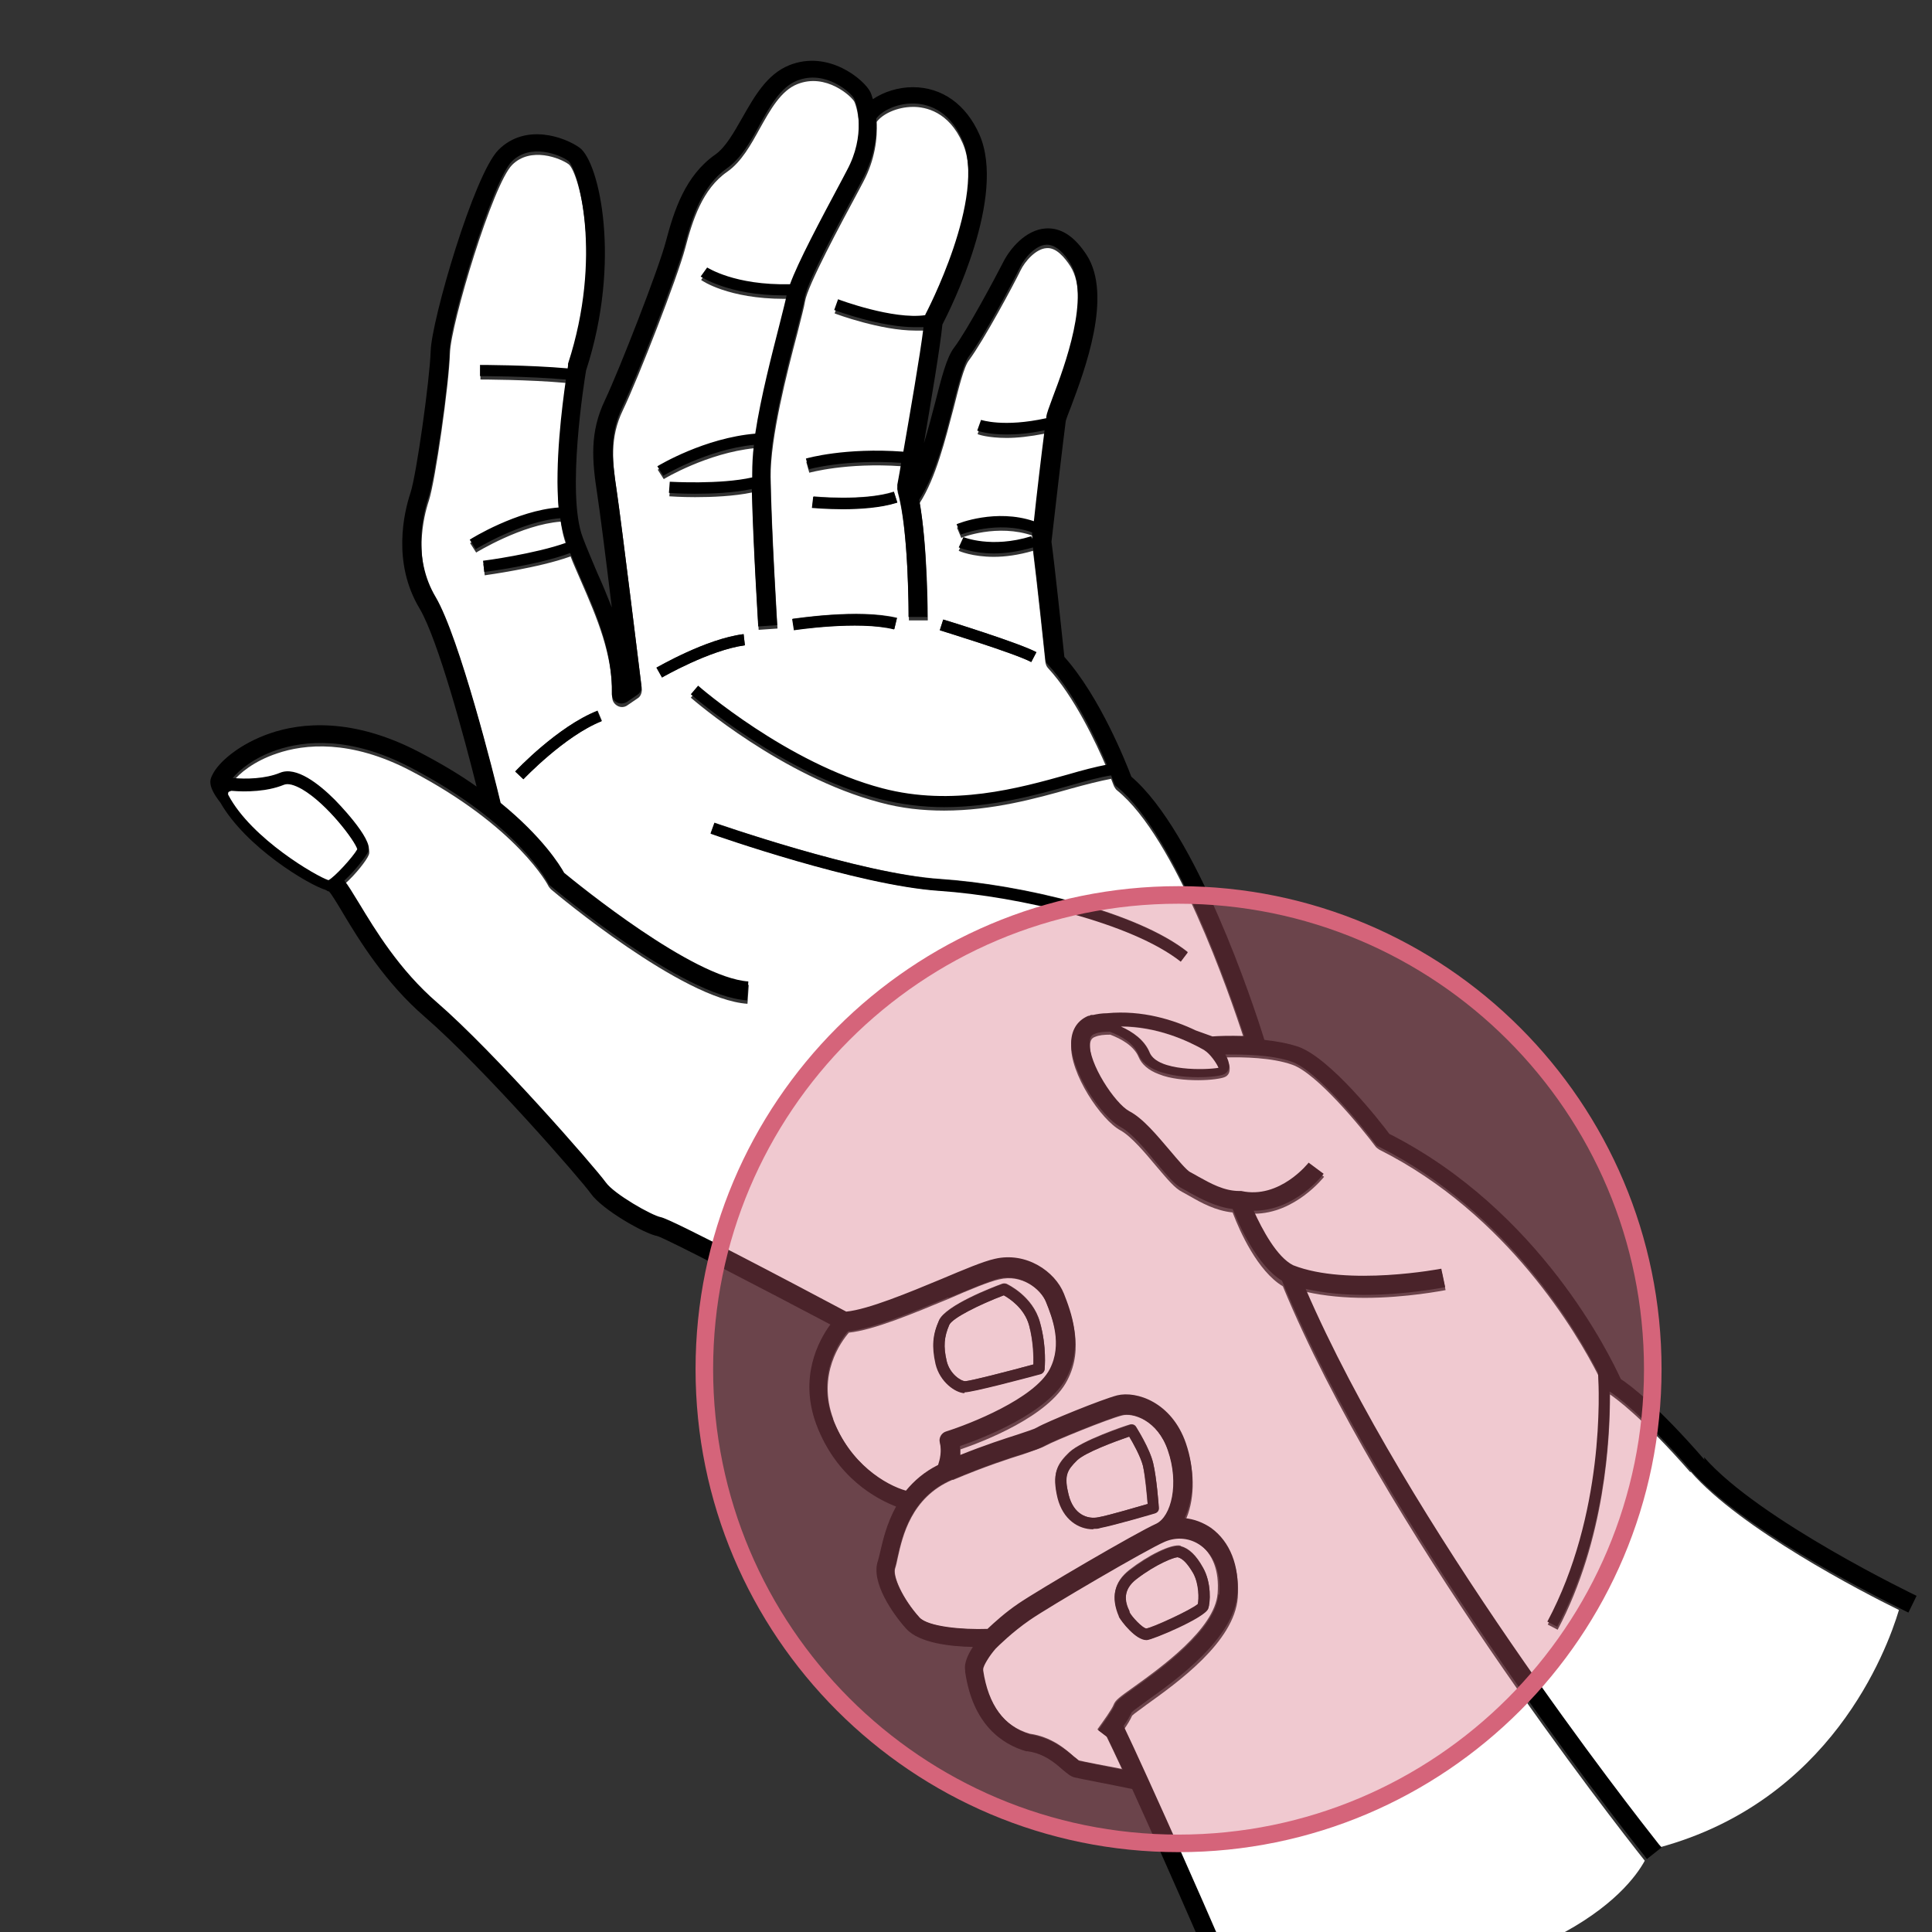 <svg width="55" height="55" viewBox="0 0 55 55" fill="none" xmlns="http://www.w3.org/2000/svg">
<rect x="0" y="0" width="55" height="55" fill="#333333" stroke="none"/>
<g clip-path="url(#clip0_184_8173)">
<path d="M35.09 34.516C34.601 34.467 34.186 34.234 33.868 34.051C33.782 34.002 33.709 33.965 33.648 33.929C33.452 33.831 33.245 33.587 32.914 33.196C32.597 32.817 32.206 32.352 31.9 32.181C31.35 31.888 30.446 30.555 30.494 29.724C30.519 29.382 30.69 29.125 30.983 29.015C30.983 29.015 30.996 29.015 31.008 29.015C31.02 29.015 31.044 28.991 31.069 28.991C31.081 28.991 31.106 28.991 31.118 28.991C31.24 28.954 31.375 28.942 31.509 28.942C32.523 28.857 33.428 29.15 34.039 29.431C34.259 29.504 34.43 29.566 34.516 29.602C34.65 29.602 35.005 29.578 35.42 29.59C34.992 28.27 33.465 23.846 31.802 22.501C31.766 22.477 31.741 22.428 31.717 22.391C31.717 22.391 31.68 22.305 31.631 22.171C31.313 22.232 30.922 22.33 30.482 22.452C29.492 22.733 28.246 23.076 26.877 23.076C26.278 23.076 25.667 23.014 25.043 22.843C22.269 22.11 19.763 19.947 19.666 19.861L19.873 19.617C19.873 19.617 22.416 21.829 25.117 22.538C27.109 23.063 29.003 22.538 30.397 22.147C30.812 22.037 31.179 21.927 31.509 21.866C31.203 21.144 30.58 19.824 29.834 19.018C29.798 18.981 29.773 18.92 29.761 18.859C29.761 18.834 29.505 16.439 29.407 15.681C28.991 15.803 28.612 15.852 28.294 15.852C27.683 15.852 27.317 15.693 27.292 15.681L27.427 15.388C27.427 15.388 28.221 15.718 29.358 15.363L29.382 15.437C29.382 15.437 29.382 15.437 29.382 15.424C29.382 15.412 29.382 15.327 29.407 15.204V15.253C28.404 14.899 27.366 15.302 27.366 15.314L27.243 15.021C27.243 15.021 28.368 14.581 29.443 14.935C29.529 14.239 29.676 12.992 29.749 12.344C29.309 12.43 28.954 12.467 28.661 12.467C28.123 12.467 27.842 12.369 27.83 12.357L27.94 12.051C27.94 12.051 28.576 12.271 29.798 12.002C29.798 11.99 29.798 11.978 29.798 11.966C29.81 11.868 29.871 11.709 29.981 11.403C30.311 10.536 31.069 8.519 30.47 7.578C30.311 7.333 30.067 7.04 29.798 7.064C29.492 7.077 29.174 7.443 29.052 7.7C28.869 8.079 28.013 9.68 27.586 10.254C27.439 10.438 27.292 11.049 27.146 11.623C26.913 12.503 26.645 13.603 26.18 14.324C26.412 15.595 26.412 17.576 26.412 17.661H25.875C25.875 17.661 25.875 15.119 25.557 14.019C25.557 13.982 25.544 13.933 25.557 13.897C25.557 13.897 25.606 13.64 25.667 13.273C24.078 13.163 23.051 13.457 23.039 13.457L22.953 13.151C22.953 13.151 24.066 12.833 25.728 12.956C25.911 11.892 26.204 10.218 26.302 9.411C26.229 9.411 26.143 9.411 26.058 9.411C25.08 9.411 23.821 8.947 23.76 8.922L23.87 8.617C23.87 8.617 25.434 9.203 26.351 9.069C26.351 9.069 26.351 9.069 26.351 9.057C26.363 9.02 28.123 5.696 27.402 4.07C27.011 3.178 26.351 3.043 25.997 3.043C25.532 3.043 25.117 3.251 24.958 3.471C24.982 3.936 24.909 4.547 24.579 5.17L24.457 5.402C23.943 6.356 22.99 8.128 22.917 8.58C22.892 8.739 22.807 9.057 22.697 9.497C22.403 10.609 21.927 12.467 21.939 13.579C21.963 15.131 22.134 17.869 22.134 17.893L21.597 17.93C21.597 17.93 21.45 15.608 21.413 14.019C20.888 14.129 20.265 14.153 19.788 14.153C19.372 14.153 19.079 14.129 19.055 14.129L19.079 13.811C19.079 13.811 20.497 13.897 21.426 13.689C21.426 13.652 21.426 13.616 21.426 13.579C21.426 13.334 21.438 13.053 21.474 12.76C20.142 12.894 18.908 13.628 18.896 13.64L18.724 13.371C18.724 13.371 20.069 12.564 21.511 12.442C21.67 11.391 21.976 10.181 22.196 9.362C22.293 8.971 22.391 8.629 22.403 8.507C22.379 8.507 22.342 8.507 22.318 8.507C20.741 8.507 19.983 7.993 19.959 7.969L20.142 7.712C20.142 7.712 20.912 8.226 22.501 8.189C22.733 7.541 23.345 6.392 24.005 5.17L24.127 4.938C24.652 3.972 24.408 3.08 24.322 2.897C24.249 2.75 23.516 2.066 22.697 2.396C22.232 2.579 21.927 3.129 21.633 3.654C21.377 4.119 21.108 4.608 20.704 4.889C19.996 5.378 19.715 6.27 19.507 7.064C19.287 7.896 18.174 10.755 17.735 11.672C17.356 12.454 17.429 13.151 17.563 14.031C17.698 14.935 18.248 19.433 18.272 19.629C18.272 19.727 18.236 19.824 18.162 19.873L17.857 20.081C17.771 20.142 17.661 20.142 17.576 20.093C17.49 20.044 17.429 19.959 17.429 19.849C17.453 18.639 16.989 17.576 16.537 16.537C16.439 16.304 16.329 16.072 16.243 15.84C15.327 16.17 13.872 16.366 13.799 16.378L13.762 16.06C13.762 16.06 15.241 15.864 16.133 15.547C16.133 15.534 16.133 15.522 16.121 15.51C16.048 15.327 15.999 15.094 15.962 14.85C14.85 14.935 13.579 15.718 13.555 15.73L13.383 15.461C13.383 15.461 14.728 14.63 15.913 14.544C15.803 13.31 16.011 11.66 16.121 10.902C15.046 10.804 13.689 10.804 13.677 10.804V10.487C13.677 10.487 15.082 10.487 16.17 10.584C16.17 10.536 16.182 10.499 16.182 10.487C16.182 10.474 16.182 10.462 16.182 10.45C17.172 7.419 16.488 4.938 16.195 4.681C15.95 4.498 15.107 4.168 14.581 4.693C14.031 5.243 12.833 9.216 12.809 10.059C12.784 10.939 12.393 13.689 12.21 14.251C12.051 14.728 11.746 15.974 12.418 17.099C13.102 18.235 14.08 22.171 14.263 22.953C15.473 23.931 15.962 24.726 16.072 24.945C16.476 25.276 19.727 27.928 21.316 28.038L21.279 28.576C19.421 28.453 15.84 25.447 15.693 25.324C15.669 25.3 15.645 25.276 15.62 25.239C15.62 25.227 14.752 23.54 11.684 21.939C9.973 21.047 8.666 21.181 7.883 21.45C7.223 21.67 6.808 22.024 6.637 22.244C7.028 22.269 7.566 22.269 7.981 22.098C8.446 21.902 9.093 22.403 9.546 22.868C9.546 22.868 10.646 23.992 10.499 24.334C10.438 24.493 10.12 24.897 9.815 25.166C9.925 25.3 10.047 25.495 10.242 25.826C10.694 26.571 11.379 27.708 12.454 28.637C14.092 30.054 16.952 33.318 17.258 33.758C17.49 34.088 18.566 34.699 18.822 34.748C19.14 34.809 22.562 36.618 24.102 37.437C24.726 37.376 25.875 36.899 26.816 36.508C27.451 36.239 28.013 36.007 28.331 35.933C29.223 35.725 30.042 36.288 30.299 36.923C30.494 37.424 30.873 38.365 30.384 39.294C29.859 40.321 27.989 41.042 27.341 41.262C27.341 41.348 27.341 41.433 27.341 41.519C28.087 41.225 28.625 41.042 28.991 40.932C29.248 40.847 29.443 40.785 29.529 40.737C29.834 40.566 31.387 39.93 31.814 39.82C32.364 39.673 33.379 40.016 33.77 41.177C34.039 41.947 34.002 42.753 33.733 43.316C34.002 43.34 34.259 43.438 34.491 43.597C35.029 43.975 35.298 44.66 35.237 45.479C35.139 46.75 33.501 47.911 32.633 48.534C32.474 48.657 32.291 48.779 32.23 48.84C32.181 48.95 32.096 49.097 31.998 49.231C32.56 50.404 34.87 55.55 35.42 56.968C44.171 56.662 46.371 53.802 46.823 52.971C45.968 51.895 39.319 43.401 36.52 36.618C35.799 36.19 35.286 35.029 35.114 34.577L35.09 34.516ZM26.852 17.637C26.938 17.661 29.003 18.297 29.505 18.566L29.358 18.847C28.881 18.59 26.779 17.954 26.755 17.942L26.852 17.637ZM23.149 14.129C23.149 14.129 24.591 14.275 25.447 13.994L25.544 14.3C25.08 14.447 24.493 14.483 24.005 14.483C23.516 14.483 23.149 14.447 23.125 14.447L23.161 14.129H23.149ZM25.532 17.6L25.459 17.905C24.42 17.661 22.623 17.93 22.611 17.93L22.562 17.612C22.636 17.612 24.445 17.319 25.544 17.588L25.532 17.6ZM14.899 22.183L14.667 21.963C14.667 21.963 15.889 20.668 17.013 20.228L17.136 20.521C16.084 20.937 14.923 22.159 14.911 22.171L14.899 22.183ZM18.688 19.006C18.688 19.006 20.093 18.187 21.169 18.052L21.206 18.37C20.203 18.504 18.859 19.274 18.847 19.287L18.688 19.006ZM26.73 25.349C24.408 25.19 20.399 23.784 20.228 23.723L20.338 23.418C20.338 23.418 24.481 24.872 26.755 25.019C29.101 25.178 32.377 25.96 33.807 27.097L33.611 27.353C32.218 26.253 29.028 25.495 26.73 25.337V25.349Z" fill="white"/>
<path d="M48.119 41.91C46.738 40.333 45.992 39.807 45.834 39.697C45.834 40.956 45.699 43.828 44.343 46.395L44.061 46.248C45.687 43.205 45.54 39.697 45.504 39.16C44.917 37.998 42.925 34.564 39.27 32.731C39.234 32.706 39.197 32.682 39.172 32.657C38.745 32.083 37.486 30.555 36.789 30.311C36.203 30.103 35.384 30.091 34.895 30.103C34.968 30.225 35.017 30.347 35.005 30.445C35.005 30.543 34.956 30.628 34.858 30.665C34.773 30.702 34.479 30.751 34.112 30.751C33.746 30.751 33.318 30.714 32.988 30.579C32.695 30.47 32.499 30.298 32.414 30.091C32.279 29.773 31.925 29.577 31.607 29.455C31.436 29.455 31.289 29.467 31.179 29.516C31.106 29.541 31.032 29.59 31.032 29.761C30.996 30.36 31.754 31.496 32.157 31.716C32.56 31.936 32.976 32.425 33.33 32.853C33.538 33.097 33.782 33.403 33.892 33.452C33.966 33.488 34.051 33.537 34.137 33.586C34.455 33.77 34.858 33.989 35.286 33.989C35.31 33.989 35.322 33.989 35.347 33.989C36.447 34.234 37.266 33.195 37.266 33.183L37.694 33.501C37.694 33.501 36.875 34.552 35.701 34.552C35.946 35.102 36.374 35.872 36.826 36.104C38.39 36.727 41.018 36.214 41.042 36.202L41.153 36.727C41.079 36.739 40.04 36.947 38.855 36.947C38.305 36.947 37.718 36.898 37.18 36.776C40.065 43.474 46.494 51.663 47.239 52.592C52.104 51.272 53.705 47.018 54.059 45.833C53.008 45.319 49.549 43.523 48.131 41.897L48.119 41.91Z" fill="white"/>
<path d="M32.143 45.87V45.895C32.205 46.017 32.522 46.347 32.632 46.359C32.803 46.334 33.928 45.821 34.099 45.662C34.136 45.528 34.148 45.1 33.965 44.782C33.806 44.513 33.671 44.367 33.525 44.33C33.427 44.33 32.926 44.513 32.351 44.953C31.948 45.271 32.021 45.613 32.143 45.87Z" fill="white"/>
<path d="M27.11 42.13C25.936 42.631 25.692 43.744 25.558 44.343C25.533 44.465 25.509 44.575 25.484 44.648C25.411 44.868 25.692 45.504 26.181 46.054C26.425 46.322 27.415 46.408 28.124 46.384C28.308 46.2 28.625 45.931 29.004 45.663C29.579 45.271 32.353 43.646 32.928 43.389C33.355 43.181 33.587 42.24 33.258 41.299C32.952 40.419 32.243 40.211 31.938 40.297C31.546 40.395 30.043 41.006 29.774 41.153C29.64 41.226 29.444 41.287 29.139 41.397C28.711 41.531 28.063 41.739 27.134 42.13H27.11ZM30.446 41.336C30.801 41.006 32.023 40.59 32.157 40.554C32.231 40.529 32.304 40.554 32.341 40.615C32.353 40.639 32.732 41.226 32.83 41.654C32.928 42.069 32.989 42.888 32.989 42.913C32.989 42.986 32.952 43.059 32.879 43.071C32.83 43.084 31.742 43.414 31.326 43.487C31.265 43.499 31.192 43.511 31.131 43.511C30.715 43.511 30.275 43.255 30.116 42.619C29.945 41.947 30.08 41.678 30.459 41.324L30.446 41.336Z" fill="white"/>
<path d="M23.714 40.394C24.203 41.702 25.241 42.301 25.804 42.46C26.036 42.179 26.329 41.922 26.72 41.727C26.769 41.58 26.83 41.335 26.769 41.091C26.733 40.956 26.818 40.81 26.953 40.773C27.625 40.565 29.458 39.844 29.898 39.001C30.265 38.292 29.971 37.534 29.788 37.082C29.641 36.703 29.091 36.263 28.444 36.422C28.163 36.483 27.6 36.715 27.014 36.972C26.011 37.388 24.875 37.864 24.166 37.938C23.946 38.194 23.249 39.135 23.726 40.407L23.714 40.394ZM26.733 37.583C26.928 37.155 28.26 36.642 28.529 36.544C28.566 36.532 28.615 36.532 28.651 36.544C28.676 36.556 29.397 36.886 29.605 37.632C29.8 38.341 29.739 38.952 29.739 38.977C29.739 39.038 29.69 39.099 29.617 39.111C29.165 39.233 27.698 39.624 27.466 39.624C27.209 39.624 26.757 39.319 26.647 38.793C26.537 38.304 26.561 37.974 26.745 37.559L26.733 37.583Z" fill="white"/>
<path d="M27.475 39.319C27.609 39.319 28.66 39.051 29.418 38.843C29.418 38.647 29.418 38.207 29.296 37.731C29.162 37.229 28.721 36.961 28.575 36.875C27.878 37.132 27.108 37.523 27.023 37.718C26.876 38.061 26.852 38.329 26.949 38.745C27.035 39.112 27.353 39.319 27.475 39.319Z" fill="white"/>
<path d="M33.135 43.866C32.621 44.086 29.835 45.712 29.297 46.091C28.784 46.445 28.38 46.849 28.319 46.91C28.148 47.13 27.989 47.399 27.965 47.484C27.965 47.496 27.965 47.521 27.965 47.533C28.111 48.523 28.564 49.134 29.309 49.354C29.933 49.44 30.336 49.794 30.568 50.002C30.617 50.039 30.678 50.087 30.703 50.112C30.849 50.149 31.473 50.271 31.937 50.356C31.766 49.99 31.619 49.672 31.497 49.428L31.24 49.232C31.399 49.012 31.656 48.657 31.705 48.523C31.754 48.401 31.864 48.315 32.279 48.022C33.025 47.484 34.589 46.372 34.663 45.358C34.712 44.722 34.528 44.233 34.137 43.952C33.831 43.732 33.453 43.695 33.11 43.842L33.135 43.866ZM33.611 44.013C33.844 44.074 34.051 44.27 34.247 44.624C34.492 45.052 34.455 45.626 34.394 45.785C34.296 46.042 32.793 46.678 32.646 46.678C32.646 46.678 32.646 46.678 32.634 46.678C32.328 46.678 31.925 46.152 31.864 46.017V45.993C31.619 45.468 31.717 45.028 32.157 44.685C32.658 44.294 33.343 43.94 33.611 44.001V44.013Z" fill="white"/>
<path d="M31.266 43.194C31.596 43.133 32.366 42.901 32.672 42.815C32.647 42.571 32.598 42.021 32.537 41.728C32.476 41.459 32.256 41.08 32.146 40.897C31.731 41.043 30.899 41.349 30.667 41.569C30.374 41.85 30.276 41.996 30.423 42.559C30.557 43.121 30.961 43.255 31.266 43.194Z" fill="white"/>
<path d="M48.523 41.556C47.166 39.992 46.384 39.417 46.14 39.258C45.846 38.61 43.842 34.455 39.552 32.279C39.271 31.9 37.877 30.128 36.961 29.798C36.667 29.7 36.325 29.639 35.995 29.603C35.677 28.576 34.064 23.699 32.206 22.11C32.06 21.719 31.314 19.837 30.3 18.7C30.251 18.212 30.006 15.926 29.933 15.425C29.97 15.07 30.287 12.369 30.336 12.015C30.336 11.966 30.422 11.746 30.495 11.563C30.874 10.548 31.681 8.421 30.935 7.26C30.593 6.735 30.214 6.478 29.774 6.503C29.187 6.539 28.747 7.101 28.576 7.431C28.332 7.908 27.537 9.399 27.159 9.9C26.951 10.169 26.804 10.744 26.621 11.465C26.523 11.832 26.425 12.223 26.303 12.614C26.498 11.453 26.767 9.876 26.828 9.24C27.061 8.788 28.662 5.598 27.88 3.826C27.501 2.97 26.816 2.482 25.985 2.482C25.57 2.482 25.154 2.616 24.849 2.824C24.824 2.738 24.8 2.665 24.775 2.616C24.604 2.274 23.59 1.406 22.465 1.858C21.83 2.115 21.475 2.75 21.133 3.349C20.889 3.777 20.656 4.193 20.363 4.4C19.507 4.999 19.19 5.989 18.957 6.869C18.75 7.664 17.637 10.511 17.222 11.392C16.782 12.308 16.855 13.115 17.002 14.068C17.075 14.533 17.259 15.987 17.417 17.295C17.283 16.953 17.148 16.623 17.002 16.305C16.855 15.95 16.709 15.62 16.586 15.29C16.122 14.056 16.635 10.829 16.684 10.548C17.698 7.431 17.063 4.62 16.501 4.205C16.073 3.899 14.961 3.496 14.191 4.266C13.494 4.963 12.284 9.118 12.26 9.998C12.235 10.805 11.856 13.518 11.685 14.031C11.502 14.582 11.16 16.012 11.942 17.319C12.467 18.199 13.225 21.023 13.567 22.392C13.103 22.061 12.553 21.732 11.917 21.401C10.035 20.424 8.581 20.57 7.689 20.876C6.833 21.169 6.21 21.695 6.039 22.074C5.977 22.196 5.904 22.379 6.271 22.844C7.004 24.127 8.789 25.19 9.277 25.337C9.302 25.349 9.314 25.361 9.339 25.374H9.363C9.436 25.447 9.62 25.753 9.779 26.021C10.219 26.755 10.964 27.977 12.101 28.955C13.775 30.409 16.574 33.624 16.819 33.978C17.148 34.443 18.358 35.127 18.713 35.188C18.994 35.274 21.768 36.716 23.639 37.706C23.296 38.17 22.746 39.209 23.235 40.541C23.81 42.081 24.971 42.68 25.509 42.888C25.24 43.377 25.13 43.866 25.056 44.184C25.032 44.294 25.007 44.379 24.995 44.428C24.775 45.027 25.423 45.956 25.802 46.371C26.169 46.775 27.061 46.873 27.696 46.885C27.55 47.105 27.44 47.361 27.476 47.545C27.476 47.557 27.476 47.569 27.476 47.594C27.696 49.109 28.54 49.659 29.212 49.855C29.224 49.855 29.236 49.855 29.248 49.855C29.725 49.916 30.043 50.197 30.251 50.38C30.385 50.49 30.483 50.576 30.593 50.6C30.74 50.637 31.84 50.845 32.231 50.93C33.331 53.35 34.92 56.993 34.993 57.274C34.993 57.274 34.993 57.249 34.993 57.225H35.531C35.531 57.225 35.494 57.066 35.408 56.87C34.858 55.453 32.548 50.295 31.986 49.134C32.084 48.999 32.17 48.853 32.218 48.743C32.28 48.681 32.463 48.559 32.622 48.437C33.502 47.814 35.127 46.64 35.225 45.382C35.286 44.575 35.017 43.89 34.48 43.499C34.247 43.34 33.991 43.243 33.722 43.218C33.991 42.656 34.027 41.861 33.758 41.079C33.355 39.918 32.353 39.588 31.803 39.723C31.375 39.833 29.811 40.468 29.517 40.639C29.432 40.688 29.236 40.749 28.98 40.835C28.601 40.957 28.063 41.128 27.33 41.422C27.33 41.336 27.33 41.25 27.33 41.165C27.977 40.945 29.847 40.224 30.373 39.197C30.85 38.268 30.483 37.327 30.287 36.826C30.031 36.19 29.212 35.628 28.32 35.836C27.99 35.909 27.44 36.142 26.804 36.41C25.863 36.801 24.714 37.278 24.091 37.339C22.551 36.52 19.128 34.712 18.811 34.65C18.554 34.602 17.479 33.99 17.246 33.66C16.928 33.22 14.081 29.957 12.443 28.539C11.367 27.61 10.683 26.474 10.231 25.728C10.035 25.41 9.913 25.203 9.803 25.068C10.096 24.799 10.414 24.396 10.487 24.237C10.634 23.883 9.546 22.783 9.534 22.77C9.082 22.318 8.434 21.805 7.97 22C7.554 22.172 7.004 22.184 6.625 22.147C6.809 21.927 7.224 21.573 7.872 21.353C8.666 21.084 9.962 20.949 11.673 21.841C14.753 23.443 15.596 25.129 15.608 25.142C15.621 25.178 15.645 25.203 15.682 25.227C15.829 25.349 19.41 28.356 21.267 28.478L21.304 27.94C19.715 27.83 16.464 25.178 16.061 24.848C15.938 24.628 15.45 23.834 14.252 22.856C14.069 22.074 13.079 18.15 12.406 17.002C11.734 15.877 12.04 14.63 12.198 14.154C12.382 13.591 12.785 10.841 12.797 9.961C12.822 9.118 14.02 5.146 14.57 4.596C15.095 4.07 15.938 4.4 16.183 4.584C16.464 4.84 17.161 7.309 16.171 10.353C16.171 10.365 16.171 10.377 16.171 10.389C16.171 10.389 16.171 10.438 16.159 10.487C15.059 10.389 13.677 10.389 13.665 10.389V10.707C13.665 10.707 15.034 10.707 16.11 10.805C16 11.563 15.792 13.213 15.902 14.447C14.716 14.533 13.421 15.327 13.372 15.364L13.543 15.633C13.543 15.633 14.838 14.838 15.951 14.753C15.987 14.997 16.036 15.217 16.11 15.413C16.11 15.425 16.11 15.437 16.122 15.449C15.242 15.767 13.775 15.963 13.751 15.963L13.787 16.28C13.848 16.28 15.315 16.085 16.232 15.743C16.33 15.975 16.427 16.207 16.525 16.439C16.977 17.466 17.442 18.541 17.417 19.752C17.417 19.849 17.466 19.947 17.564 19.996C17.65 20.045 17.76 20.033 17.845 19.984L18.151 19.776C18.236 19.715 18.273 19.617 18.261 19.532C18.236 19.336 17.686 14.838 17.552 13.934C17.417 13.041 17.344 12.357 17.723 11.575C18.163 10.658 19.275 7.786 19.495 6.967C19.703 6.173 19.984 5.293 20.693 4.792C21.096 4.51 21.365 4.034 21.622 3.557C21.915 3.031 22.221 2.482 22.685 2.298C23.504 1.968 24.237 2.653 24.311 2.799C24.409 2.983 24.641 3.863 24.115 4.84L23.993 5.073C23.333 6.307 22.722 7.456 22.49 8.091C20.901 8.128 20.143 7.615 20.131 7.615L19.947 7.872C19.947 7.872 20.73 8.409 22.306 8.409C22.331 8.409 22.367 8.409 22.392 8.409C22.367 8.544 22.282 8.874 22.184 9.265C21.976 10.084 21.659 11.294 21.5 12.345C20.057 12.467 18.774 13.237 18.713 13.274L18.884 13.543C18.884 13.543 20.119 12.797 21.463 12.663C21.426 12.956 21.414 13.237 21.414 13.482C21.414 13.518 21.414 13.555 21.414 13.591C20.497 13.799 19.092 13.714 19.067 13.714L19.043 14.031C19.043 14.031 19.373 14.056 19.776 14.056C20.253 14.056 20.889 14.031 21.402 13.921C21.439 15.51 21.585 17.808 21.585 17.833L22.123 17.796C22.123 17.796 21.952 15.034 21.927 13.482C21.915 12.369 22.392 10.511 22.685 9.399C22.795 8.959 22.881 8.642 22.905 8.483C22.966 8.03 23.932 6.258 24.445 5.305L24.567 5.073C24.897 4.449 24.971 3.85 24.946 3.374C25.105 3.154 25.521 2.946 25.985 2.946C26.34 2.946 27 3.08 27.391 3.973C28.112 5.598 26.352 8.935 26.34 8.959C26.34 8.959 26.34 8.959 26.34 8.972C25.423 9.106 23.883 8.531 23.858 8.519L23.748 8.825C23.81 8.849 25.069 9.314 26.046 9.314C26.132 9.314 26.205 9.314 26.291 9.314C26.193 10.12 25.9 11.795 25.716 12.858C24.054 12.736 22.991 13.041 22.942 13.054L23.027 13.359C23.027 13.359 24.066 13.066 25.655 13.176C25.594 13.555 25.545 13.787 25.545 13.799C25.545 13.836 25.545 13.885 25.545 13.921C25.875 15.021 25.863 17.539 25.863 17.564H26.401C26.401 17.478 26.401 15.498 26.169 14.227C26.633 13.506 26.914 12.418 27.134 11.526C27.281 10.939 27.44 10.34 27.574 10.157C28.014 9.583 28.857 7.981 29.041 7.603C29.163 7.346 29.481 6.979 29.786 6.967C30.067 6.955 30.312 7.236 30.459 7.48C31.057 8.421 30.3 10.438 29.97 11.306C29.86 11.611 29.799 11.758 29.786 11.868C29.786 11.868 29.786 11.893 29.786 11.905C28.564 12.174 27.941 11.954 27.928 11.954L27.819 12.259C27.819 12.259 28.112 12.369 28.65 12.369C28.943 12.369 29.297 12.345 29.737 12.247C29.652 12.895 29.505 14.142 29.432 14.838C28.356 14.472 27.281 14.899 27.232 14.924L27.354 15.217C27.354 15.217 28.405 14.802 29.383 15.156V15.107C29.383 15.229 29.383 15.303 29.383 15.327C29.383 15.327 29.383 15.327 29.383 15.339L29.358 15.266C28.222 15.62 27.427 15.29 27.427 15.29L27.293 15.584C27.293 15.584 27.696 15.755 28.295 15.755C28.613 15.755 28.98 15.706 29.407 15.584C29.505 16.341 29.762 18.737 29.762 18.762C29.762 18.823 29.786 18.872 29.835 18.92C30.581 19.727 31.204 21.035 31.51 21.768C31.192 21.829 30.813 21.927 30.397 22.049C29.004 22.44 27.11 22.966 25.117 22.44C22.416 21.732 19.898 19.544 19.874 19.519L19.666 19.764C19.776 19.861 22.27 22.025 25.044 22.746C25.667 22.905 26.291 22.978 26.877 22.978C28.246 22.978 29.493 22.636 30.483 22.355C30.923 22.233 31.302 22.123 31.632 22.074C31.681 22.208 31.717 22.294 31.717 22.294C31.73 22.343 31.766 22.379 31.803 22.404C33.453 23.748 34.981 28.173 35.421 29.493C35.005 29.48 34.651 29.493 34.516 29.505C34.419 29.468 34.247 29.407 34.04 29.334C33.428 29.04 32.524 28.747 31.51 28.845C31.363 28.845 31.229 28.869 31.119 28.894C31.106 28.894 31.082 28.894 31.07 28.894C31.045 28.894 31.033 28.906 31.009 28.918C31.009 28.918 30.996 28.918 30.984 28.918C30.691 29.04 30.52 29.285 30.495 29.627C30.446 30.458 31.351 31.79 31.901 32.084C32.218 32.255 32.61 32.719 32.915 33.098C33.245 33.489 33.453 33.734 33.648 33.831C33.71 33.868 33.795 33.905 33.868 33.954C34.186 34.125 34.602 34.357 35.091 34.418C35.274 34.87 35.787 36.032 36.496 36.459C39.295 43.243 45.944 51.749 46.8 52.813C46.849 52.886 46.885 52.923 46.885 52.923L47.301 52.593C47.301 52.593 47.276 52.556 47.227 52.507C46.494 51.578 40.065 43.389 37.169 36.691C37.706 36.814 38.281 36.863 38.843 36.863C40.029 36.863 41.067 36.655 41.141 36.643L41.031 36.117C41.031 36.117 38.366 36.63 36.814 36.019C36.35 35.787 35.934 35.005 35.69 34.467C36.863 34.467 37.645 33.465 37.682 33.416L37.254 33.098C37.254 33.098 36.435 34.149 35.335 33.905C35.335 33.905 35.298 33.905 35.274 33.905C34.846 33.905 34.455 33.685 34.125 33.502C34.04 33.453 33.954 33.404 33.881 33.367C33.783 33.318 33.526 33.013 33.319 32.768C32.952 32.34 32.548 31.839 32.145 31.631C31.742 31.412 30.984 30.275 31.021 29.676C31.021 29.505 31.094 29.456 31.167 29.431C31.277 29.383 31.424 29.37 31.595 29.37C31.913 29.493 32.267 29.688 32.402 30.006C32.487 30.214 32.683 30.385 32.976 30.495C33.306 30.617 33.734 30.666 34.101 30.666C34.467 30.666 34.748 30.629 34.846 30.58C34.932 30.544 34.981 30.458 34.993 30.36C34.993 30.263 34.956 30.14 34.883 30.018C35.36 30.018 36.191 30.018 36.777 30.226C37.474 30.47 38.733 31.998 39.161 32.573C39.185 32.609 39.222 32.634 39.258 32.646C42.913 34.479 44.905 37.914 45.492 39.075C45.529 39.613 45.675 43.12 44.05 46.164L44.331 46.31C45.7 43.756 45.834 40.871 45.822 39.613C45.981 39.71 46.726 40.248 48.107 41.825C49.525 43.45 52.984 45.235 54.035 45.76C54.206 45.846 54.304 45.895 54.328 45.907L54.561 45.43C54.561 45.43 50.075 43.279 48.511 41.483L48.523 41.556ZM34.675 30.385C34.345 30.446 32.94 30.495 32.72 29.957C32.573 29.603 32.231 29.37 31.901 29.212C32.915 29.212 33.783 29.615 34.272 29.884C34.419 29.969 34.626 30.238 34.663 30.373L34.675 30.385ZM8.593 22.465C9.314 22.88 10.108 23.956 10.17 24.176C10.06 24.396 9.522 24.97 9.351 25.056C9.033 24.958 7.163 23.883 6.503 22.636C6.503 22.636 6.503 22.575 6.503 22.55C6.503 22.538 6.54 22.502 6.589 22.514C7.004 22.538 7.603 22.538 8.08 22.343C8.19 22.294 8.373 22.343 8.593 22.465ZM34.687 45.382C34.614 46.396 33.05 47.508 32.304 48.046C31.889 48.339 31.779 48.425 31.73 48.547C31.681 48.681 31.424 49.036 31.265 49.256L31.522 49.452C31.644 49.708 31.791 50.026 31.962 50.38C31.51 50.295 30.886 50.16 30.727 50.136C30.703 50.111 30.642 50.063 30.593 50.026C30.349 49.818 29.945 49.476 29.334 49.378C28.588 49.158 28.136 48.535 27.99 47.557C27.99 47.533 27.99 47.52 27.99 47.508C28.002 47.41 28.161 47.142 28.344 46.934C28.405 46.873 28.808 46.469 29.322 46.115C29.872 45.736 32.646 44.11 33.16 43.89C33.502 43.744 33.881 43.78 34.186 44C34.565 44.269 34.761 44.77 34.712 45.406L34.687 45.382ZM27.122 42.118C28.051 41.727 28.698 41.519 29.126 41.385C29.444 41.287 29.627 41.226 29.762 41.14C30.031 40.994 31.534 40.383 31.925 40.285C32.243 40.199 32.952 40.419 33.245 41.287C33.575 42.24 33.343 43.169 32.915 43.377C32.341 43.634 29.566 45.259 28.992 45.65C28.613 45.907 28.307 46.188 28.112 46.371C27.403 46.396 26.413 46.31 26.169 46.041C25.68 45.504 25.398 44.856 25.472 44.636C25.496 44.563 25.521 44.453 25.545 44.33C25.68 43.731 25.924 42.619 27.097 42.118H27.122ZM27 36.948C27.599 36.704 28.148 36.471 28.43 36.398C29.077 36.252 29.627 36.691 29.774 37.058C29.957 37.51 30.251 38.268 29.884 38.977C29.444 39.82 27.599 40.541 26.939 40.749C26.804 40.786 26.718 40.933 26.755 41.067C26.816 41.312 26.755 41.556 26.706 41.703C26.315 41.898 26.022 42.155 25.79 42.436C25.227 42.277 24.189 41.678 23.7 40.37C23.235 39.099 23.92 38.158 24.14 37.901C24.849 37.828 25.985 37.352 26.987 36.936L27 36.948Z" fill="black"/>
<path d="M31.852 46.005V46.029C31.926 46.164 32.329 46.69 32.635 46.69C32.635 46.69 32.635 46.69 32.647 46.69C32.794 46.69 34.309 46.054 34.395 45.797C34.456 45.638 34.492 45.064 34.248 44.636C34.053 44.282 33.845 44.086 33.612 44.025C33.344 43.952 32.671 44.318 32.158 44.709C31.718 45.039 31.62 45.48 31.852 46.017V46.005ZM32.354 44.954C32.928 44.514 33.429 44.331 33.527 44.331C33.674 44.367 33.808 44.514 33.967 44.783C34.138 45.101 34.126 45.528 34.101 45.663C33.93 45.822 32.806 46.347 32.635 46.359C32.525 46.359 32.207 46.005 32.158 45.895V45.871C32.024 45.602 31.95 45.26 32.354 44.954Z" fill="black"/>
<path d="M31.131 43.524C31.205 43.524 31.266 43.524 31.327 43.499C31.755 43.414 32.843 43.096 32.879 43.084C32.953 43.059 33.002 42.998 32.989 42.925C32.989 42.888 32.928 42.069 32.83 41.666C32.733 41.238 32.354 40.652 32.342 40.627C32.305 40.566 32.231 40.542 32.158 40.566C32.024 40.615 30.789 41.018 30.447 41.348C30.08 41.703 29.946 41.972 30.105 42.644C30.264 43.267 30.704 43.536 31.119 43.536L31.131 43.524ZM30.667 41.568C30.899 41.348 31.718 41.043 32.146 40.896C32.256 41.079 32.464 41.458 32.537 41.727C32.61 42.02 32.659 42.558 32.672 42.815C32.366 42.901 31.596 43.133 31.266 43.194C30.96 43.255 30.569 43.12 30.423 42.558C30.288 42.008 30.374 41.862 30.667 41.568Z" fill="black"/>
<path d="M27.463 39.637C27.683 39.637 29.162 39.246 29.614 39.124C29.676 39.111 29.724 39.05 29.737 38.989C29.737 38.965 29.81 38.354 29.602 37.645C29.395 36.899 28.673 36.569 28.649 36.557C28.612 36.545 28.563 36.533 28.527 36.557C28.258 36.655 26.926 37.168 26.73 37.596C26.547 37.999 26.522 38.342 26.632 38.83C26.755 39.344 27.195 39.649 27.451 39.661L27.463 39.637ZM27.023 37.718C27.109 37.523 27.879 37.144 28.576 36.875C28.735 36.96 29.162 37.242 29.297 37.73C29.431 38.207 29.431 38.647 29.419 38.843C28.649 39.05 27.61 39.319 27.476 39.319C27.353 39.319 27.036 39.111 26.95 38.745C26.852 38.329 26.877 38.06 27.023 37.718Z" fill="black"/>
<path d="M33.809 27.109C32.367 25.972 29.104 25.19 26.757 25.031C24.484 24.872 20.389 23.442 20.34 23.43L20.23 23.735C20.402 23.796 24.41 25.202 26.733 25.361C29.03 25.52 32.221 26.277 33.614 27.378L33.809 27.121V27.109Z" fill="black"/>
<path d="M14.668 21.964L14.901 22.184C14.901 22.184 16.074 20.949 17.125 20.534L17.003 20.24C15.879 20.68 14.705 21.915 14.656 21.976L14.668 21.964Z" fill="black"/>
<path d="M25.546 14.313L25.448 14.008C24.592 14.277 23.162 14.142 23.15 14.142L23.113 14.46C23.113 14.46 23.517 14.497 23.993 14.497C24.47 14.497 25.069 14.46 25.533 14.313H25.546Z" fill="black"/>
<path d="M21.169 18.053C20.093 18.187 18.749 18.982 18.688 19.006L18.846 19.287C18.846 19.287 20.203 18.505 21.205 18.37L21.169 18.053Z" fill="black"/>
<path d="M25.46 17.906L25.533 17.6C24.433 17.331 22.636 17.613 22.551 17.625L22.6 17.943C22.6 17.943 24.421 17.662 25.447 17.918L25.46 17.906Z" fill="black"/>
<path d="M29.504 18.566C28.991 18.297 26.937 17.661 26.852 17.637L26.754 17.942C26.754 17.942 28.868 18.59 29.357 18.847L29.504 18.566Z" fill="black"/>
<path d="M34.285 29.897C33.796 29.616 32.928 29.225 31.914 29.225C32.244 29.371 32.586 29.604 32.733 29.97C32.965 30.508 34.358 30.459 34.688 30.398C34.64 30.276 34.444 29.995 34.297 29.909L34.285 29.897Z" fill="white"/>
<path d="M6.589 22.514C6.589 22.514 6.515 22.538 6.503 22.551C6.503 22.563 6.479 22.6 6.503 22.636C7.163 23.883 9.033 24.959 9.351 25.056C9.522 24.971 10.047 24.396 10.17 24.176C10.109 23.944 9.314 22.881 8.593 22.465C8.373 22.343 8.202 22.294 8.08 22.343C7.603 22.538 7.004 22.551 6.589 22.514Z" fill="white"/>
<path d="M47.051 38.977C47.051 46.432 41.007 52.477 33.551 52.477C26.095 52.477 20.051 46.432 20.051 38.977C20.051 31.521 26.095 25.477 33.551 25.477C41.007 25.477 47.051 31.521 47.051 38.977Z" fill="#D5647A" fill-opacity="0.35" stroke="#D5647A" stroke-width="0.5"/>
</g>
<defs>
<clipPath id="clip0_184_8173">
<rect width="55" height="55" fill="white"/>
</clipPath>
</defs>
</svg>
